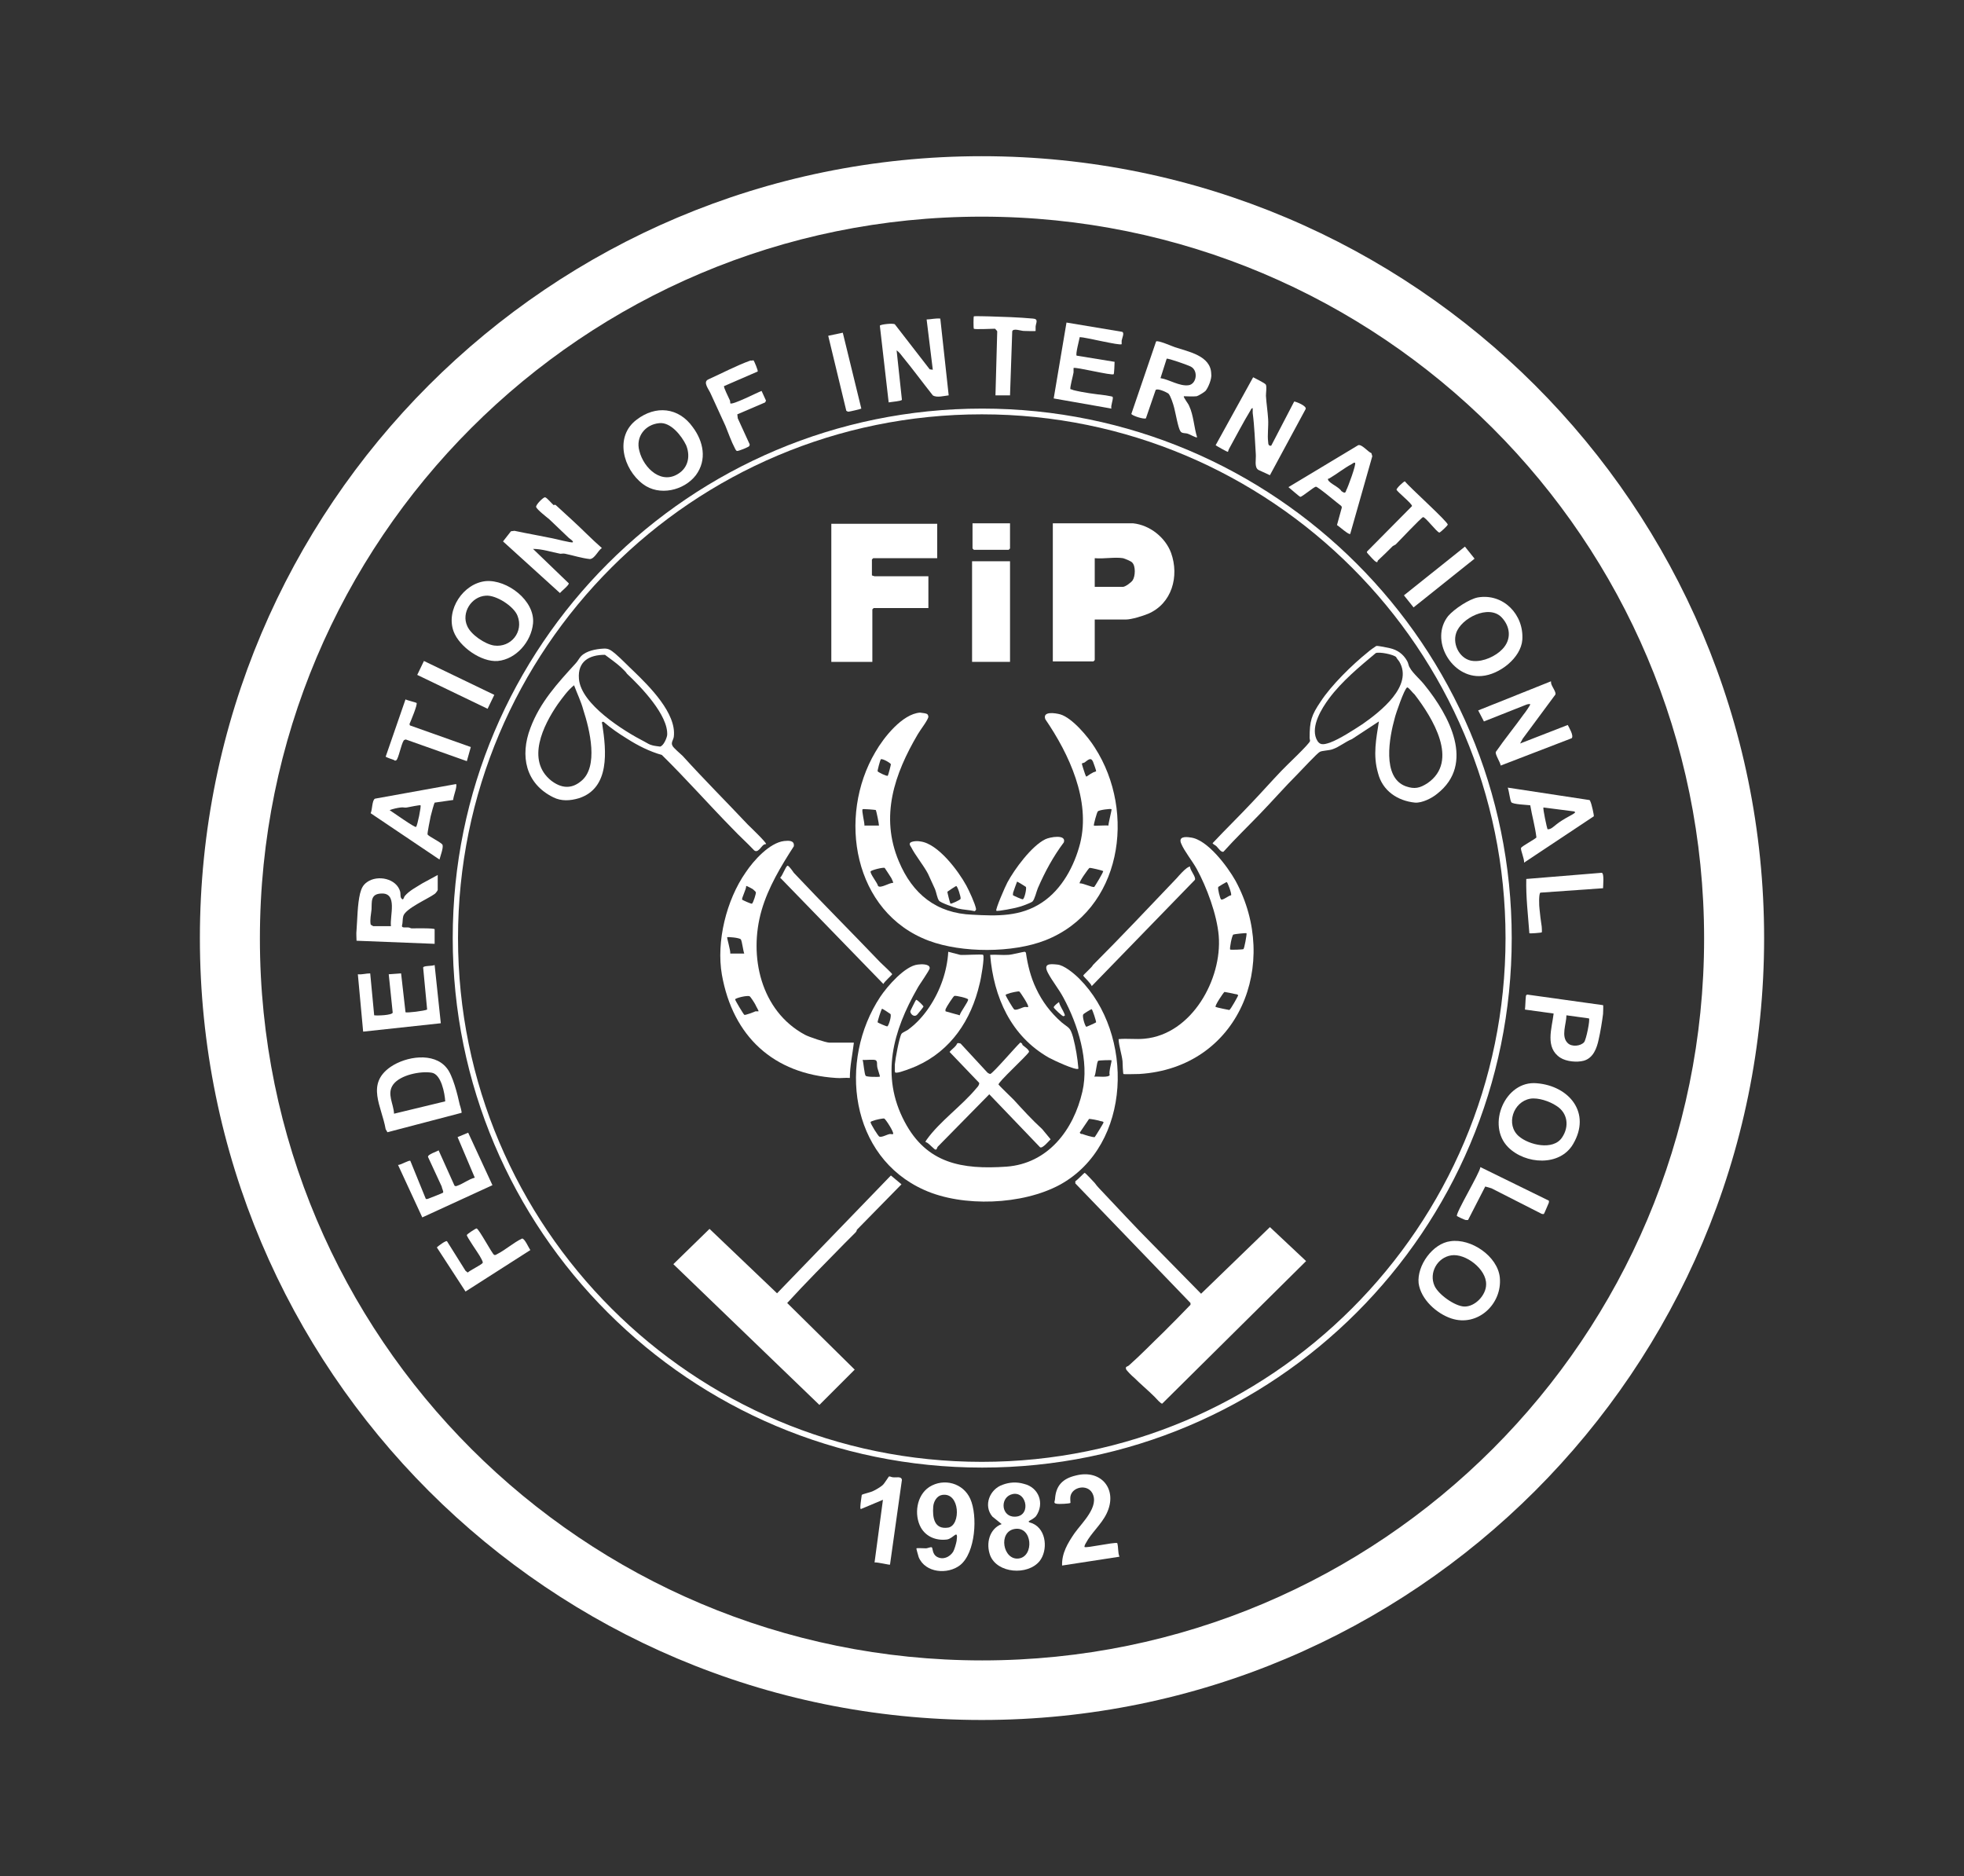 <?xml version="1.0" encoding="utf-8"?>
<!-- Generator: Adobe Illustrator 29.6.1, SVG Export Plug-In . SVG Version: 9.03 Build 0)  -->
<svg version="1.0" id="Layer_1" xmlns="http://www.w3.org/2000/svg" xmlns:xlink="http://www.w3.org/1999/xlink" x="0px" y="0px"
	 viewBox="0 0 445.1 425.2" style="enable-background:new 0 0 445.1 425.2;" xml:space="preserve">
<rect x="0" y="0" width="445.1" height="425.2" fill="#333333" stroke="none"/>
<style type="text/css">
	.st0{fill:#FFFFFF;}
</style>
<g>
	<g>
		<g>
			<path class="st0" d="M399.8,212.6c0,97.9-79.4,177.2-177.3,177.2S45.3,310.5,45.3,212.6S124.6,35.4,222.5,35.4
				S399.8,114.7,399.8,212.6z M386.2,212.7c0-90.4-73.3-163.6-163.7-163.6S58.9,122.3,58.9,212.7s73.3,163.6,163.7,163.6
				S386.2,303,386.2,212.7z"/>
		</g>
		<g>
			<path class="st0" d="M342.6,212.6c0,66.3-53.7,120-120,120s-120-53.7-120-120s53.7-120,120-120S342.6,146.3,342.6,212.6z
				 M341.2,212.6c0-65.5-53.1-118.7-118.7-118.7S103.8,147,103.8,212.6S157,331.3,222.5,331.3S341.2,278.1,341.2,212.6z"/>
		</g>
		<g>
			<path class="st0" d="M213.1,72.2l1.9,17.4c-1,0.1-2.7,0.6-3.6,0c-2.3-2.9-4.5-5.9-6.8-8.7c-0.4-0.5-0.8-1.1-1.4-1.5l1.2,11.2
				c0,0.3-2.6,0.5-3,0.6l-2-17.4c0.2-0.3,3-0.6,3.4-0.3l7.9,10.2l0.7,0.1L210,72.4C210.9,72.4,211.9,72.1,213.1,72.2z"/>
		</g>
		<g>
			<path class="st0" d="M288.1,101l5.2-10c0.4,0,2.9,1,2.6,1.7l-8.1,15l-2.6-1.2c-1-0.6-0.5-2.4-0.6-3.6c-0.2-3-0.3-6.3-0.7-9.3
				c0-0.3,0-0.7,0-1.1c-0.3,0-0.4,0.3-0.5,0.5c-1.7,2.8-3.3,5.9-4.9,8.8c-0.1,0.2-0.2,0.6-0.2,0.6c-0.1,0.1-2.7-1.4-2.8-1.5
				l8.5-15.4c0.5,0.3,2.7,1.3,2.9,1.7c0.2,0.6,0,1.8,0,2.5c0.1,1.7,0.4,3.6,0.5,5.3c0.1,1.6-0.2,3.7,0,5.1
				C287.4,100.8,287.6,101.1,288.1,101z"/>
		</g>
		<g>
			<path class="st0" d="M126.1,114.6c1.2,1.1,2.4,2.2,3.6,3.3c2.3,2.1,4.4,4.3,6.7,6.3c-0.9,0.6-1.6,2.4-2.7,2.5
				c-1.9-0.2-3.7-0.8-5.6-1.2c-0.4-0.1-0.8,0-1.1,0c-2.1-0.4-4.1-1.1-6.2-1.1l8.1,7.8c0.1,0.4-1.7,1.8-2,2.2L114,122.7l1.8-2.3
				l0.8-0.1c2.8,0.6,5.7,1.1,8.6,1.7c0.6,0.1,4.4,1.1,4.6,0.9c0.3-0.2-0.8-0.9-0.9-1c-1.5-1.4-2.9-2.8-4.4-4.2
				c-0.6-0.5-2.8-2.2-3-2.8c-0.1-0.5,1.6-2.2,2-2.2s1.5,1.4,2,1.8C125.7,114.3,125.9,114.4,126.1,114.6z"/>
		</g>
		<g>
			<path class="st0" d="M351.5,154.4c0,0,0,0.5,0.1,0.7c0.2,0.6,1.1,1.8,0.9,2.3l-7.4,10l-0.6,1.1l10.8-4.2c0.3,0.6,1.4,2.4,0.9,3
				l-16.1,6.2c-0.1-0.8-1.3-2.5-1.1-3.1c2-2.9,4.3-5.7,6.3-8.5c0.2-0.2,1.6-2.2,1.5-2.3s-0.7,0-0.9,0.1l-9.6,3.8L335,161
				L351.5,154.4z"/>
		</g>
		<g>
			<path class="st0" d="M334.9,135.4c5.8-1,10.5,3.9,10.1,9.6c-0.3,4.1-5.2,7.9-9.2,8.2c-6.8,0.6-11.9-8.2-7.6-13.6
				C329.6,138,332.9,135.8,334.9,135.4z M340.5,147.1c2.1-2.2,1.8-5.1-0.2-7.2c-2.9-3-9.2,0.2-10.3,3.6c-0.9,2.7,1,6.1,3.9,6.3
				C336.2,150,339,148.7,340.5,147.1z"/>
		</g>
		<g>
			<path class="st0" d="M98.5,218.7l1.4,13.2l-17.6,1.9l-1.2-13c1,0.1,1.8-0.2,2.8-0.2l0.9,9.5c0.7,0.1,4,0,4.2-0.6l-0.9-8.7
				l2.8-0.2l1,8.8c0.3,0.2,4.3-0.3,4.9-0.6l-0.9-9.5C95.9,218.8,97.9,219,98.5,218.7z"/>
		</g>
		<g>
			<path class="st0" d="M254.2,78c-0.3,0.4-8.3-1.6-9.5-1.6c-0.1,0.6-1,3.9-0.7,4.2l8.6,1.4c0,0.4-0.1,2.7-0.2,2.8
				c-0.3,0.4-8.7-1.7-9.1-1.4c0,0,0,0.8,0,1c-0.1,0.7-0.9,3.5-0.7,3.8c0,0,0.5,0.1,0.6,0.2c2.4,0.6,4.9,0.9,7.4,1.2
				c0.4,0.1,1.3,0.2,1.5,0.3c0.4,0.2-0.5,2.2-0.2,2.7l-13.1-2.3l2.9-17.2l12.6,2.1c0.6,0.2,0,1.4-0.1,2
				C254.2,77.5,254.2,78,254.2,78z"/>
		</g>
		<g>
			<path class="st0" d="M170.8,81.7c0.1,0.1,1.1,2.4,0.9,2.5l-7.6,3.3c-0.2,0.2,1.1,2.7,1.3,3.2c0.1,0.2,0.1,0.7,0.1,0.7
				c0.4,0.5,6.2-2.5,7.1-2.8l1,2.2l-0.2,0.4l-6.3,2.7l0.1,0.9l2.7,5.9c0,0.1,0,0.2-0.1,0.4c-0.1,0.2-2.5,1.2-2.8,1.1
				c-0.2-0.1-0.3-0.3-0.4-0.5c-0.9-1.7-1.5-3.5-2.2-5.2c-1.1-2.4-2.2-4.8-3.3-7.2c-0.4-1-1.9-2.7-0.6-3.3c3.1-1.4,6.5-3.2,9.6-4.3
				C170.3,81.8,170.7,81.6,170.8,81.7z"/>
		</g>
		<g>
			<path class="st0" d="M220.7,74.5c-0.1-0.1-0.1-2.7,0-2.8c0.1-0.1,2.9,0,3.4,0c3.3,0.1,6.7,0.2,10,0.5c1.3,0.1,0.7,0.9,0.6,1.8
				c0,0.3,0,1,0,1c-0.1,0.1-2.3,0-2.7,0c-0.6,0-2.4-0.7-2.6,0.1l-0.5,14.5h-3.3l0.4-14.5c0-0.1-0.5-0.6-0.5-0.6
				C224.8,74.5,220.9,74.7,220.7,74.5z"/>
		</g>
		<g>
			<path class="st0" d="M315.6,123.8c-1.1,1.1-2.2,2.2-3.3,3.2c-0.2,0.2,0,0.6-0.5,0.3c-0.4-0.2-1.4-1.4-1.7-1.7
				c-0.1-0.2-0.4-0.3-0.3-0.6l10.2-10.3c0.1-0.5-3.3-3.2-3.5-3.7c-0.1-0.3,1.7-2,1.9-1.9c1,1.3,9.8,9.2,9.7,9.8
				c0,0.2-1.7,1.8-1.9,1.8c-0.6-0.1-3.2-3.6-3.7-3.5c-0.4,0.1-5.4,5.4-6.2,6.2C316,123.6,315.7,123.7,315.6,123.8z"/>
		</g>
		<g>
			<path class="st0" d="M94.4,159.3c0.3,0.3-1.3,4.1-1.6,4.8l0.1,0.3l13.8,4.9l-0.9,3.2L92,167.6c-0.2,0-0.4,0.1-0.5,0.2
				c-0.6,0.9-1.2,4.2-1.7,4.5c-0.3,0.2-0.4,0-0.6-0.1c-0.6-0.2-1.2-0.4-1.8-0.7l4.5-13C92.2,158.7,94.3,159.2,94.4,159.3z"/>
		</g>
		<g>
			<path class="st0" d="M363.3,201.3l-14.2,1c-0.4,0.2-0.3,3.1-0.2,3.7c0.1,1.2,0.3,2.7,0.5,4c0,0.3,0.1,1.2,0,1.3s-2.7,0.3-2.8,0.2
				c-0.3-4.1-0.8-8.2-0.7-12.3l17.1-1.4C363.6,197.9,363.3,200.7,363.3,201.3z"/>
		</g>
		<g>
			<path class="st0" d="M351,272.1c0.1,0.1,0,0.4,0,0.5c-0.1,0.2-1,2.4-1.1,2.5s-0.4,0-0.5,0l-11.4-5.8l-1.4-0.4l-3.9,7.6
				c-0.2,0-0.4,0-0.5,0c-0.2,0-1.9-0.8-2-0.9c-0.5-0.4,5.2-9.8,5.3-11.1L351,272.1z"/>
		</g>
		<g>
			<path class="st0" d="M195.2,92.6c-0.1,0.1-2.7,0.7-2.9,0.7s-0.3-0.1-0.5-0.2l-4.1-17l3.3-0.7L195.2,92.6z"/>
		</g>
		<g>
			
				<rect x="317.41" y="128.9" transform="matrix(0.781 -0.624 0.624 0.781 -10.158 232.317)" class="st0" width="17.7" height="3.5"/>
		</g>
		<g>
			
				<rect x="101.53" y="146.42" transform="matrix(0.434 -0.901 0.901 0.434 -81.432 180.884)" class="st0" width="3.5" height="17.7"/>
		</g>
		<g>
			<g>
				<path class="st0" d="M90.2,264c0.5,0.1,2.6-1.2,2.8-0.9l3.5,8.6c0.2,0.1,0.5,0,0.7-0.1c0.3-0.1,3.1-1.2,3.2-1.3
					c0.2-0.2-0.3-1.1-0.3-1.4l-3.1-6.7c-0.1-0.6,2-1.2,2.4-1.5l3.6,8c0.2,0.2,0.5,0.1,0.7,0c1.2-0.4,2.6-1.5,3.9-1.8l-3.9-9.2l2.4-1
					l5.5,11.9l-15.9,7.3L90.2,264z"/>
			</g>
			<g>
				<path class="st0" d="M108,278.4c0.5,0,3.6,5.9,4,6c0.3,0.1,0.5-0.1,0.7-0.2c1.8-0.9,3.7-2.6,5.6-3.5c0.6-0.1,1.5,2.1,1.9,2.6
					l-14.7,9.4l-6.5-10c0.3-0.3,2-1.6,2.3-1.4l4.2,6.7l0.5,0.4c0.5-0.5,3.2-1.8,3.4-2.2c0.1-0.3-0.5-1.2-0.7-1.6
					c-0.4-0.7-3-4.4-2.9-4.7C105.8,279.7,107.8,278.4,108,278.4z"/>
			</g>
			<g>
				<g>
					<path class="st0" d="M104.6,252.2l-16.8,4.4l-0.4-0.7c-0.9-5.2-4.5-10.2,1.1-14.1c3.5-2.4,9.8-3.4,12.7,0.2
						c1.4,1.6,2.5,6.1,3,8.4C104.3,250.6,104.7,252.1,104.6,252.2z M100.9,249.6c-0.1-1.8-0.9-6.2-3.1-6.5c-2.5-0.4-7.1,0.5-8.7,2.7
						c-1.5,2.1,0.1,4.3,0.2,6.6L100.9,249.6z"/>
				</g>
			</g>
		</g>
		<g>
			<g>
				<path class="st0" d="M341.8,260c-5-5-0.7-15.2,6.5-14.5c7.3,0.6,12.4,6.7,8.2,13.8C353.5,264.4,345.7,263.9,341.8,260z
					 M346.8,249c-3.9,0.7-5.6,5.9-2.6,8.5c2.3,2,7.8,3.3,9.8,0.3c1.7-2.5,1.3-5.6-1.3-7.2C351.2,249.6,348.6,248.7,346.8,249z"/>
			</g>
		</g>
		<g>
			<g>
				<path class="st0" d="M157.7,107.7c-2.7,3.5-8.3,4.8-12,2c-4.5-3.4-6.5-10.8-1.4-14.6c4.3-3.3,9.5-2.8,12.7,1.7
					C159.4,100,160.3,104.2,157.7,107.7z M149.4,95.9c-3.2,0.3-5.4,3.1-4.5,6.3c1,4,5.2,7.9,9.2,4.9c2-1.5,2.3-4,1.4-6.2
					C154.5,98.8,152,95.6,149.4,95.9z"/>
			</g>
		</g>
		<g>
			<g>
				<path class="st0" d="M328.7,281.3c4.7-0.7,10.7,3.4,11.2,8.2c0.6,6-5,11.3-11,9.3c-3.3-1.1-6.9-4.3-7.4-8
					C321.1,286.8,324.7,281.8,328.7,281.3z M328.9,284.5c-3.2,0.5-5.1,4-3.8,6.9c0.9,2,4.6,4.6,6.7,4.7c2.5,0.1,5-2.6,5-5
					C336.9,287.6,332.1,284,328.9,284.5z"/>
			</g>
		</g>
		<g>
			<g>
				<path class="st0" d="M361.2,185l-15.8,10.5c0.1-0.8-0.8-2.8-0.7-3.3c0.1-0.4,3-1.9,3.5-2.4c-0.3-2.5-1-4.9-1.4-7.3
					c-0.7-0.1-4-0.2-4.3-0.7s-0.5-2.5-0.8-3.3l18.4,2.8c0.2,0,0.3,0.2,0.3,0.3C360.7,182.1,361.3,184.9,361.2,185z M356.8,183.9
					l-7-0.9c-0.2,0.2,0.8,4.7,0.9,4.9c0.1,0.1,0.5,0,0.7-0.1c0.5-0.2,1.3-1,1.9-1.4c1-0.7,2.1-1.3,3.2-1.9
					C356.7,184.3,357.2,184.2,356.8,183.9z"/>
			</g>
		</g>
		<g>
			<g>
				<path class="st0" d="M310.8,102.7l0.2,0.7l-5,17.6c-0.3,0.3-2.6-1.8-3-2l1.1-4l-0.1-0.3c-0.7-0.5-5.4-4.5-5.8-4.4
					c-0.5,0.1-3.1,2.3-3.5,2.3c-0.2,0-2.3-1.9-2.7-2.2l15.8-9.5C308.6,100.6,310,102.4,310.8,102.7z M307.1,104.9
					c-0.2-0.2-0.6,0.2-0.8,0.3c-1.7,0.9-3.3,2.2-5,3.2c-0.1,0.1-0.5,0-0.3,0.4c0.4,0.8,2.5,1.6,3,2.5c0.6,0.4,0.9,0.6,1.1-0.2
					C305.5,110.4,307.4,105.2,307.1,104.9z"/>
			</g>
		</g>
		<g>
			<g>
				<path class="st0" d="M102.7,181.3l-4.2,0.6c-0.1,0.1-0.8,2.6-0.9,3.1s-0.8,3.9-0.7,4.1c0.1,0.4,3.3,1.9,3.4,2.4
					c0.2,0.7-0.5,2.5-0.7,3.3L84,184.3c0.4-0.8,0.3-3,1-3.3l18.3-3.3c0.2,0,0.1,0.4,0.1,0.6C103.3,179.2,102.8,180.3,102.7,181.3z
					 M95.3,182.5c-0.1-0.1-2.6,0.4-3.1,0.5c-0.4,0.1-0.9-0.1-1.4,0c-0.8,0.1-1.7,0.3-2.5,0.6c0.5,0.3,5.8,4.1,6,3.8
					C94.6,187.1,95.5,182.7,95.3,182.5z"/>
			</g>
		</g>
		<g>
			<g>
				<path class="st0" d="M363.3,227.8c0.1,0.1,0,1.6,0,2c-0.2,1.6-0.6,4.1-1,5.8c-0.4,1.9-1.2,4.2-3.4,4.8c-1.5,0.4-3.9,0.2-5.3-0.7
					c-3.5-2.3-1.9-6.6-1.5-10l-6.5-0.9c0.1-0.9,0.1-2,0.2-2.9c0-0.3,0.1-0.4,0.3-0.5L363.3,227.8z M360.1,230.8l-5.1-0.7
					c0,1.9-1.3,4.8,0.3,6.3c0.9,0.9,2.9,0.7,3.7-0.2C359.5,235.6,360.4,231,360.1,230.8z"/>
			</g>
		</g>
		<g>
			<path class="st0" d="M312.5,163.5l-6.1,4c-1.5,0.6-2.9,1.8-4.4,2.3c-0.8,0.3-2.4,0.3-2.9,0.6c-0.6,0.3-4.2,4.2-5,5
				c-2.9,2.9-5.7,6.1-8.6,9.1c-2.7,2.8-5.6,5.6-8.2,8.5c-0.5,0.3-1.2-0.8-1.6-1.2c-0.3-0.3-0.7-0.4-0.9-0.7c2.9-3.1,6-6.1,8.9-9.2
				c2.2-2.3,4.5-4.9,6.7-7.2c0.9-1,6.5-6.2,6.5-6.8c0-0.2-0.1-0.4-0.1-0.7c0-3.8,0.4-5.1,2.5-8.2c2.4-3.7,7.2-8.4,10.7-11.2
				c0.3-0.3,1.7-1.3,1.9-1.4c0.3-0.1,2.7,0.4,3.1,0.5c1.7,0.4,3,1.3,3.9,2.9c0.3,0.5,0.3,1.1,0.6,1.5c0.6,1.2,2.5,2.8,3.4,4
				c5.5,6.8,11.5,17.8,2.8,24.6c-1.2,1-3.4,2.1-5,2c-4-0.4-7.4-2.7-8.4-6.7C311.1,171.1,311.9,167.4,312.5,163.5z M316.4,148.9
				c-0.7-0.6-3.7-1.2-4.6-0.9c-3.7,3.1-7.7,6.4-10.6,10.3c-1.7,2.3-4.1,6.2-2.9,9.1c0.7,1.6,1.6,1.4,3.1,0.9
				c2.2-0.8,5.4-2.9,7.4-4.2c4-2.8,11.6-8.7,8.3-14.2C317,149.8,316.4,149,316.4,148.9z M318.9,155.8c-0.6,0.2-2.6,6-2.8,6.9
				c-1.2,4.3-3,13.5,2.5,15.5c2,0.7,3.2,0.4,4.9-0.7c7.3-5,1.1-14.9-2.9-20.1C320.2,157.1,319.2,155.7,318.9,155.8z"/>
		</g>
		<g>
			<path class="st0" d="M143.7,152.2c3.4,3.3,9.7,9.5,9,14.8c-0.1,0.7-0.7,1.3-0.3,2c0.2,0.5,1.8,1.8,2.3,2.3
				c4.8,5.3,9.9,10.4,14.8,15.6c0.3,0.3,4.4,4.2,4.1,4.4c-0.1,0-0.3,0-0.6,0.2c-0.6,0.5-1.3,1.9-2.1,1.2c-1.6-1.7-3.3-3.2-4.9-4.9
				c-5.4-5.5-10.5-11.3-16-16.7c-2.8-0.8-5.4-2.1-7.9-3.7c-1.8-1.1-3.7-2.4-5.3-3.8c-0.5-0.1-0.4,0.2-0.3,0.6
				c0.9,5.9,1.8,14.4-5.3,16.7c-2,0.6-4,0.7-5.8-0.2c-6.3-3.1-7.6-9.4-5.2-15.7c2.2-5.9,6.2-10.2,10.3-14.7c0.4-0.4,0.8-1.2,1.2-1.6
				c1.2-1.2,3.3-1.6,5-1.7c1.3-0.1,1.8,0.4,2.8,1.2C140.9,149.4,142.3,150.9,143.7,152.2z M140.7,151.2c-1.1-1-2.4-1.9-3.6-2.8
				c-3.6,0-6.2,1.5-5.9,5.4c0.4,5.8,10.2,11.9,14.9,14.3c0.5,0.3,1.2,0.7,1.7,0.8c0.2,0.1,1.7,0.3,1.8,0.3c0.8-0.2,1.5-1.9,1.6-2.6
				c0.3-4.5-6-11-9.1-13.9C141.8,152.2,141.2,151.7,140.7,151.2z M130.1,155.3c-1.4,1.1-2.6,2.8-3.7,4.3c-3.3,4.8-7.2,12.7-1.5,17.3
				c2.2,1.7,4.5,2,6.7,0.2c4.2-3.2,2-11.9,0.6-16.2C131.7,159,130.8,157.2,130.1,155.3z"/>
		</g>
		<g>
			<g>
				<path class="st0" d="M212.4,118.6v7.9h-14.5l-0.3,0.3v3.6c0,0,0.5,0.2,0.6,0.2h12.2v7.2H198l-0.3,0.3V150h-9.3v-31.3h24V118.6z"
					/>
			</g>
			<g>
				<g>
					<rect x="220.3" y="127.2" class="st0" width="8.6" height="22.8"/>
				</g>
				<g>
					<path class="st0" d="M228.9,118.6v5.7l-0.3,0.3h-7.9l-0.3-0.3v-5.7H228.9z"/>
				</g>
			</g>
			<g>
				<g>
					<path class="st0" d="M256.8,118.6c3.8,0.4,7.3,3.2,8.6,6.7c1.9,5.3,0.2,11.5-5.2,13.8c-1.2,0.5-3.8,1.3-5,1.3h-7.1v9.2
						l-0.3,0.3h-9.2v-31.3C238.6,118.6,256.8,118.6,256.8,118.6z M254.5,126.5c-1.9-0.3-4.4,0.2-6.4,0v6.5h6.4c0.5,0,1.9-1,2.2-1.5
						c0.6-0.9,0.7-3.2-0.1-4C256.4,127.2,254.9,126.6,254.5,126.5z"/>
				</g>
			</g>
		</g>
		<g>
			<g>
				<path class="st0" d="M99.2,198.3v3.4c0,0.1-0.5,0.8-0.7,0.9c-1.5,1.1-6.6,3.3-7.1,5c-0.2,0.7-0.1,1.5-0.3,2.2
					c-0.1,0.6,1,0.3,1.5,0.4c0.2,0,0.5,0.2,0.7,0.2c0.5,0,5.2-0.1,5.2,0.2v3.3l-17.7-0.7c0-0.8-0.1-1.6,0-2.4
					c0.2-2.6,0.2-5.8,0.8-8.3c0.3-1.1,0.6-1.9,1.6-2.6c2.4-1.7,6.7-0.8,7.5,2.2c0.1,0.5,0,1.1,0.2,1.4c0.5,0.8,0.6-0.1,0.8-0.4
					c1.1-1.3,2.6-2,4-2.9L99.2,198.3z M88.6,209.9c-0.3-2.3,1.6-7.6-2.2-7.4c-2.5,0.1-2.1,1.9-2.2,3.6c-0.1,1.1-0.4,2.3-0.2,3.4
					c0,0.1,0.6,0.4,0.6,0.4H88.6z"/>
			</g>
		</g>
		<g>
			<g>
				<path class="st0" d="M273.2,88.6c-0.3,0.3-1.6,1.1-2,1.2c-0.6,0.1-2.8,0-2.9,0c-0.2,0.2,1.1,1.8,1.2,2.2c1,2.1,1.1,4.9,1.8,7.1
					c-0.2,0.2-1.7-0.7-2.1-0.8c-0.5-0.2-1.4,0-1.7-0.6c-0.5-0.7-1.1-4.2-1.4-5.3c-0.2-0.8-0.8-2.7-1.3-3.2c-0.4-0.3-2.5-1.3-2.9-0.8
					l-2.2,6.4c-0.4,0.3-3.2-0.6-3.3-1l5.6-16.4c0.3-0.4,3.7,1.1,4.3,1.3c3,1,8.1,1.9,8.2,6C274.7,85.8,273.8,87.9,273.2,88.6z
					 M263,85.7c2,0.3,4.3,1.9,6.4,1.6c1.8-0.3,2.2-3.3,0.5-4.2c-0.5-0.3-5.3-2-5.5-1.8L263,85.7z"/>
			</g>
		</g>
		<g>
			<g>
				<path class="st0" d="M244.6,221.8c12.5,12.5,12,37.7-4.4,46.7c-8.5,4.6-22,5.1-30.7,1.2c-16.9-7.5-19.6-29.3-10-43.8
					c1.6-2.4,5.6-7,8.5-7.3c0.7-0.1,2.7-0.2,2.7,0.8c0,0.5-2.4,3.8-2.8,4.6c-5.5,9.6-8.4,19.8-2.9,30.2c5,9.5,13,10.9,23.1,10.2
					c9.4-0.7,15.2-8.3,17.2-17c1.6-6.9-1-15.2-4.3-21.3c-1-1.9-2.5-3.7-3.5-5.6c-1.1-2.1,0.3-2.1,2.1-1.9
					C241.1,218.7,243.4,220.6,244.6,221.8z M198.9,231.7c0.1,0.1,2.1,1,2.2,0.9c0.3-0.1,1-2.4,0.7-2.8c-0.1-0.1-1.8-1.2-1.9-1.2
					C199.7,228.8,198.8,231.6,198.9,231.7z M248.4,231.7c0.1-0.1-0.8-2.9-1-3c-0.1,0-1.8,1-1.9,1.2c-0.3,0.4,0.4,2.7,0.7,2.8
					C246.3,232.7,248.3,231.8,248.4,231.7z M199.4,244c0.1-0.1-0.6-1.9-0.6-2.3c-0.1-0.4,0.1-1.1-0.3-1.4c-0.5-0.3-2.3,0-3-0.1
					c0.2,0.6,0.4,3.4,0.7,3.6C196.3,244.1,199.2,244.1,199.4,244z M251.9,240.3c-0.1-0.1-2.8,0-3,0.1c-0.4,0.3-0.5,3-0.9,3.6
					c0.7-0.1,3.3,0.3,3.5-0.4C251.2,243.1,252,240.5,251.9,240.3z M202.4,257c0.3-0.3-1.7-3.4-2-3.5c-0.2-0.1-2.1,0.3-2.5,0.5
					c-0.2,0.1-0.5,0.1-0.6,0.3c-0.1,0.3,1.8,3.3,2,3.3c0.6,0.2,1.7-0.5,2.4-0.6C201.9,257,202.3,257.1,202.4,257z M246.8,253.6
					l-2.1,3.1c0.2,0.3,0.3,0.3,0.6,0.3c0.5,0.2,2.4,0.8,2.8,0.7c0.3-0.4,2-3.2,2-3.3c0-0.2-0.4-0.3-0.6-0.3
					C249,253.9,246.9,253.5,246.8,253.6z"/>
			</g>
			<g>
				<path class="st0" d="M210.2,161.9c0.1,0.1,0.2,0.4,0.2,0.5c0,0.7-1.9,3.1-2.4,4c-5.3,9-8.6,18.6-4.3,28.8
					c3.1,7.4,8.5,11.8,16.7,12.1c5.5,0.3,10.9,0.5,15.8-2.8c4.5-3,7.3-8.3,8.6-13.4c2.4-9.7-2.5-20.2-7.9-28.1
					c-0.7-1.9,2.3-1.4,3.4-1.1c2.7,0.8,6.3,5.1,7.8,7.5c9.5,14.7,6.1,36.9-11.2,43.7c-7.4,2.9-18.9,2.9-26.4,0.1
					c-17.1-6.4-20.8-28.1-12.1-42.8c1.9-3.3,6.1-8.6,10.1-8.9C209,161.6,209.9,161.6,210.2,161.9z M201.2,175.8
					c0.1-0.1,0.7-2.4,0.7-2.6c-0.1-0.3-2-1.4-2.3-1.1c-0.1,0.1-0.8,2.6-0.7,2.7C199,175,201,176,201.2,175.8z M248.4,174.8
					c0.1-0.1-0.6-1.9-0.7-2.2c-0.5-1.1-1.2-0.3-1.9,0.2c-0.2,0.1-0.6,0.2-0.6,0.2c-0.1,0.1,0.6,2.1,0.7,2.4c0.1,0.2,0.2,0.6,0.3,0.6
					s1-0.7,1.3-0.8C247.7,175,248.3,174.9,248.4,174.8z M195.9,187.1h3.3c0-0.5-0.6-3.3-0.7-3.5c-0.1-0.1-2.9-0.3-3-0.2
					C195.2,183.6,196,186.6,195.9,187.1z M247.9,187.1c0.1,0.1,2.8-0.1,3.3,0c0-0.6,0.8-3.6,0.7-3.7c-0.2-0.2-3,0.2-3.1,0.5
					C248.6,184,247.8,187,247.9,187.1z M200.5,196.7c-0.3-0.2-3.1,0.5-3.2,0.8c-0.1,0.6,1.5,2.5,1.7,3.3c0.6,0.6,2.6-0.8,3.4-0.7
					c0.1-0.1-0.3-0.9-0.4-1.1C201.8,198.7,200.6,196.8,200.5,196.7z M250,197.4c-0.1-0.1-2.9-0.8-3.1-0.7c-0.2,0.1-2.5,3.3-2.2,3.5
					c0.7-0.1,2.9,1,3.3,0.8C248.1,200.9,250.2,197.5,250,197.4z"/>
			</g>
			<g>
				<path class="st0" d="M249,269.2c4.1,4.3,8.1,8.7,12.3,12.9c3.6,3.7,7.3,7.4,10.9,11.1l15.6-15.1l8.2,7.7l-32.6,32.3
					c-0.3,0.1-1.4-1.2-1.7-1.5c-1.5-1.5-3.2-2.9-4.7-4.4c-0.4-0.3-1.7-1.6-1.8-1.9c-0.2-0.7,0.3-0.5,0.7-0.9c2.6-2.3,5.2-5,7.7-7.4
					c2.1-2.1,4.2-4.2,6.2-6.3v-0.4l-26.1-27.1v-0.5c0.4-0.2,2-1.9,2.1-1.9c0.2,0,2,2,2.3,2.3C248.4,268.5,248.7,268.9,249,269.2z"/>
			</g>
			<g>
				<path class="st0" d="M193.9,279.3c-0.8,0.8-1.6,1.6-2.4,2.4c-4.4,4.5-8.9,9-13.1,13.6l15.3,15.1l-8,8l-33.1-31.9l8.2-8
					l15.3,14.6l25.8-26.7l2.4,2c-3.4,3.5-6.8,6.9-10.1,10.3C194.2,278.8,194.1,279.1,193.9,279.3z"/>
			</g>
			<g>
				<path class="st0" d="M193.5,236.4c-0.3,2.6-0.9,5.2-0.9,7.9c-1-0.1-2.1,0.1-3.1,0c-14.2-0.9-23.4-9.4-25.9-23.4
					c-1.3-7.5,1-16.9,5.4-23.2c1.8-2.7,5.4-6.7,8.7-7.1c1-0.1,2.4-0.2,2.2,1.2c-2.9,4.5-5.8,9.3-7.3,14.5c-3,10.4-0.2,22.8,9.8,28.2
					c0.9,0.5,4.8,1.8,5.6,1.8h5.5V236.4z M168.2,203.9c0.1,0.1,2.1,1,2.2,0.9c0.3-0.1,1-2.4,0.9-2.6c-0.1-0.2-0.5-0.5-0.7-0.7
					c-0.2-0.1-1.4-0.8-1.5-0.7C169.2,201.4,168,203.6,168.2,203.9z M168.7,216.2c-0.3-0.7-0.5-2.8-0.8-3.3c-0.3-0.4-3-0.6-3.1-0.5
					s0.8,3.1,0.7,3.7h3.2V216.2z M171.9,229.2c0.1-0.1-0.6-1.2-0.7-1.5c-0.2-0.4-1.1-1.8-1.3-1.9c-0.5-0.3-3.3,0.4-3.3,0.7
					c0,0.2,1.9,3.4,2.1,3.5c0.2,0.1,2.1-0.6,2.5-0.8C171.4,229.2,171.9,229.2,171.9,229.2z"/>
			</g>
			<g>
				<path class="st0" d="M259.4,235.4c10.7-1,17.6-13.5,16.8-23.3c-0.4-4.8-2.7-11-5-15.2c-1-1.8-2.8-4-3.5-5.7
					c-0.7-1.6,0.9-1.6,2.1-1.4c3.8,0.4,8.4,6.6,10.2,9.8c10.2,18.8,0.8,42.4-21.8,43.8c-0.5,0-3.5,0.1-3.6,0s-0.2-2.5-0.2-2.9
					c-0.2-1.7-0.8-3.3-0.9-5C255.4,235.3,257.5,235.6,259.4,235.4z M279,202.9c0.2-0.3-0.8-3-1-3c-0.1,0-1.8,1-1.9,1.1
					c-0.2,0.3,0.4,2.6,0.6,2.8C277,204.2,278.5,202.9,279,202.9z M282.5,211.5c-0.1-0.1-2.8,0.2-3,0.3c-0.3,0.2-0.9,3.2-0.7,3.4
					c0.1,0.1,2.9,0,3-0.1C282,215,282.6,211.7,282.5,211.5z M275.5,228.2c0.1,0.1,3,0.7,3.1,0.7c0.3-0.1,2-3.2,2-3.3
					c0-0.2-0.4-0.3-0.6-0.3c-0.4-0.1-2.3-0.5-2.5-0.5C277.3,224.9,275.2,228,275.5,228.2z"/>
			</g>
			<g>
				<path class="st0" d="M222.8,216.4c0.4,0.4-0.5,5.6-0.8,6.6c-1.9,8.2-6.5,15.1-14.3,18.6c-0.9,0.4-3.7,1.5-4.5,1.5
					c-0.4,0-0.3,0-0.4-0.3c0-0.5,0-1.1,0-1.6c0.1-1.2,1-6.1,1.5-6.9c0.3-0.4,1.3-0.7,1.7-1.1c3.5-2.6,6.2-6.9,7.6-11
					c0.7-2,1.2-4.4,1.3-6.5l2.7,0.7C218.3,216.5,222.6,216.2,222.8,216.4z M217.5,230.1c0.1-0.7,2-3.1,1.9-3.6
					c-0.1-0.3-2.7-0.9-3.1-0.8c-0.2,0-1.8,2.5-1.9,2.8c-0.1,0.2-0.2,0.4-0.1,0.7L217.5,230.1z"/>
			</g>
			<g>
				<path class="st0" d="M244.4,242.2c-0.5,0.5-5.8-2-6.7-2.5c-8.6-4.9-12.5-13.7-13.3-23.3c1.3-0.1,2.8,0.1,4.1,0
					c0.7,0,3.4-0.7,3.7-0.7c0.1,0,0.2,0.1,0.3,0.2c0.4,2.8,1.1,5.6,2.3,8.1c1.4,3,3.3,5.5,5.8,7.7c1.7,1.4,1.9,1,2.6,3.4
					C243.8,237.4,244.2,239.8,244.4,242.2z M233,228.2c0.3-0.2-1.8-3.4-2-3.5s-2.1,0.3-2.5,0.5c-0.2,0.1-0.5,0.1-0.6,0.3
					c0,0.2,1.8,3.3,2,3.3c0.6,0.2,1.7-0.5,2.4-0.6C232.5,228.2,233,228.3,233,228.2z"/>
			</g>
			<g>
				<path class="st0" d="M231.6,236.5c0.1,0.1,0.1,0.2,0.1,0.3c0.3,0.3,1.6,1.1,1.5,1.6c-0.7,1.1-7.1,6.9-6.9,7.4
					c0.1,0.2,2.9,2.9,3.4,3.4c2.1,2.3,4.2,4.6,6.5,6.7l1.9,2.3c-0.4,0.4-1.9,2.2-2.4,1.8l-11.5-12l-11.6,11.8
					c-0.3,0.2-0.2,0.9-0.7,0.7c-0.1,0-1.3-1.2-1.6-1.4c-0.5-0.4-0.8-0.1-0.3-0.8c2.9-4.1,8.1-7.8,11.3-11.7c0.3-0.3,0.7-0.8,0.6-1.2
					l-6.7-7c0.4-0.5,1-0.9,1.4-1.4c0.4-0.4,0.1-0.8,1.1-0.5l6.1,6.6c0.1,0.1,0.5,0.3,0.6,0.3c0.5,0,5.9-6.3,6.8-7.1
					C231.1,236.2,231.4,236.3,231.6,236.5z"/>
			</g>
			<g>
				<path class="st0" d="M269.7,196.4c0,0.9,1.4,2.3,1.1,3l-23.4,24.1c0-0.5-1.9-2.2-1.9-2.4s2-1.9,2.2-2.4
					c6.5-6.5,12.7-13.1,19-19.7c0.6-0.7,1.6-1.8,2.3-2.3C269.4,196.5,269.4,196.4,269.7,196.4z"/>
			</g>
			<g>
				<path class="st0" d="M179.9,197.8c6.4,6.8,13.1,13.5,19.6,20.3c0.4,0.4,2.7,2.5,2.7,2.7c0,0.1-1.8,1.7-2,2.2l-23.3-24l-0.1-0.1
					c0.5-0.3,1.3-2.7,1.7-2.7C178.8,196.2,179.7,197.5,179.9,197.8z"/>
			</g>
			<g>
				<path class="st0" d="M225.8,206.4c-0.3-0.2,2.1-5.7,2.5-6.4c1.6-3,5.5-8.3,8.6-9.8c1-0.5,4.8-1.2,4.2,0.7
					c-2.4,3.2-4.3,6.7-5.9,10.4c-0.3,0.7-0.7,2.5-1.2,3c-0.3,0.3-2.7,1.2-3.3,1.3C230.1,205.8,226.1,206.6,225.8,206.4z
					 M229.6,202.9c0.1,0.1,2.1,1,2.2,0.9c0.4-0.1,0.9-2.5,0.7-2.8c-0.1-0.1-1.9-1.2-2-1.2c-0.1,0.2-0.8,2.2-0.9,2.5
					C229.6,202.6,229.5,202.9,229.6,202.9z"/>
			</g>
			<g>
				<path class="st0" d="M207,190.7c0.5-0.1,1.1-0.1,1.6,0c4,0.5,8.6,6.7,10.4,10c0.6,1.1,2,4.1,2.2,5.3c0,0.3-0.1,0.3-0.3,0.5
					c-1.3-0.3-2.5-0.3-3.8-0.6c-0.7-0.2-4-1.3-4.3-1.8c-0.4-0.5-0.6-1.9-0.9-2.6c-0.5-1.1-1.1-2.4-1.6-3.5c-1-1.9-2.9-4.2-3.8-6
					C206,191.3,206,190.9,207,190.7z M215.4,204.8c0.1,0.1,2.2-0.8,2.3-1.1c0.1-0.4-0.7-2.9-1-2.9c-0.1,0-1.9,1.2-2,1.3
					C214.7,202.3,215.3,204.7,215.4,204.8z"/>
			</g>
			<g>
				<path class="st0" d="M207.6,226.6c0.3-0.1,1.7,1.4,1.7,1.5s-1.2,1.6-1.4,1.8c-0.7,0.8-1.6-0.1-1.6-0.7
					C206.3,229.1,207.5,226.7,207.6,226.6z"/>
			</g>
			<g>
				<path class="st0" d="M240,227.1c0.2,0.9,0.9,1.8,1.2,2.6c0.1,0.3,0.3,0.5-0.2,0.6c-0.2,0.1-2.2-1.8-2.2-2
					C238.8,228,239.7,227.3,240,227.1z"/>
			</g>
		</g>
		<g>
			<g>
				<path class="st0" d="M245.8,350.6c0.3,0.3,6.5-1.1,7.4-0.9c0.3,1,0.1,2.1,0.5,3.1l-13,2c-0.1-2.8,1.3-5.1,2.8-7.3
					c1.6-2.3,5.8-6.1,4-9.2c-1.2-2-4.5-1.3-4.9,0.8c-0.1,0.4,0,1.4,0,1.5c-0.2,0.2-2.7,0.3-3.1,0.2c-0.9-0.1-0.4-0.6-0.4-1.1
					c0.2-3,1.7-4.6,4.7-5.3c5.8-1.5,9.6,3.2,7,8.6c-1.2,2.5-3.5,4.4-4.7,6.7C245.9,350,245.7,350.5,245.8,350.6z"/>
			</g>
			<g>
				<path class="st0" d="M201.7,354.6c-0.1,0.1-2.9-0.6-3.5-0.5l1.9-14.2l-5,2.1c-0.2-0.1-0.1-0.6-0.1-0.8c0-0.4,0.3-2.3,0.3-2.4
					c0.1-0.2,2.1-0.6,2.6-0.9c0.5-0.2,1.8-1,2.1-1.3c0.4-0.3,1.4-2,1.5-2c0.3,0,0.6,0.2,0.9,0.2c0.7,0.1,1.9-0.3,2,0.6L201.7,354.6z
					"/>
			</g>
			<g>
				<g>
					<path class="st0" d="M234.8,343.6c-0.2,0.3-1,0.8-1.4,1c-0.8,0.4,0.4,0.5,0.7,0.7c3.1,1.4,3.4,6.1,1.5,8.5
						c-2.7,3.3-9.6,2.8-11.2-1.3c-1-2.7-0.2-6,2.6-7.1l-2.1-1.7c-2.1-2.5-0.6-6.2,2.3-7.2c1.6-0.6,3.2-0.7,4.9-0.2
						C235.4,337.1,236.8,340.7,234.8,343.6z M229.5,338.6c-2.8,0.6-2.7,4.7,0,5.1C233.8,344.2,232.9,337.9,229.5,338.6z M230,346.5
						c-3.9,0.6-2.7,7.2,0.9,6.7C234.4,352.7,234,345.9,230,346.5z"/>
				</g>
			</g>
			<g>
				<g>
					<path class="st0" d="M207.7,350.9c0.1-0.1,1.8,0,2.2,0c0.3,0,1.1-0.4,1.3-0.2c0.2,0.2,0.1,1.5,1.1,2.1c1.4,0.8,2.9,0.1,3.7-1.1
						c0.3-0.5,0.7-1.9,0.8-2.5c0.4-2.9-0.7-0.5-2.2-0.3c-2.4,0.3-4.7-0.6-5.9-2.7c-1.6-2.9-1-7.3,1.9-9.2c3.3-2.1,7.7-0.9,9.3,2.7
						c1.7,3.8,1.2,12.2-2.3,15c-2.8,2.2-7.9,1.8-9.4-1.8C208.1,352.5,207.6,350.9,207.7,350.9z M213.5,338.8c-1.2,0.2-1.9,1.5-2,2.6
						c-0.2,2.5,0.2,5.3,3.4,4.8C217.8,345.7,217.6,338.1,213.5,338.8z"/>
				</g>
			</g>
		</g>
		<g>
			<g>
				<path class="st0" d="M110.1,131.7c4.8-0.4,11.2,4.4,10.7,9.6c-0.4,4.1-3.8,8.1-8,8.5c-3.7,0.3-8.7-3.2-10-6.7
					C101,138.2,105,132.2,110.1,131.7z M110.1,135c-3.3,0.2-5.6,3.9-4.2,6.9c0.8,1.9,4,4.1,6.1,4.4c3.8,0.5,6.7-3.1,5.3-6.7
					C116.5,137.4,112.4,134.8,110.1,135z"/>
			</g>
		</g>
	</g>
</g>
</svg>
